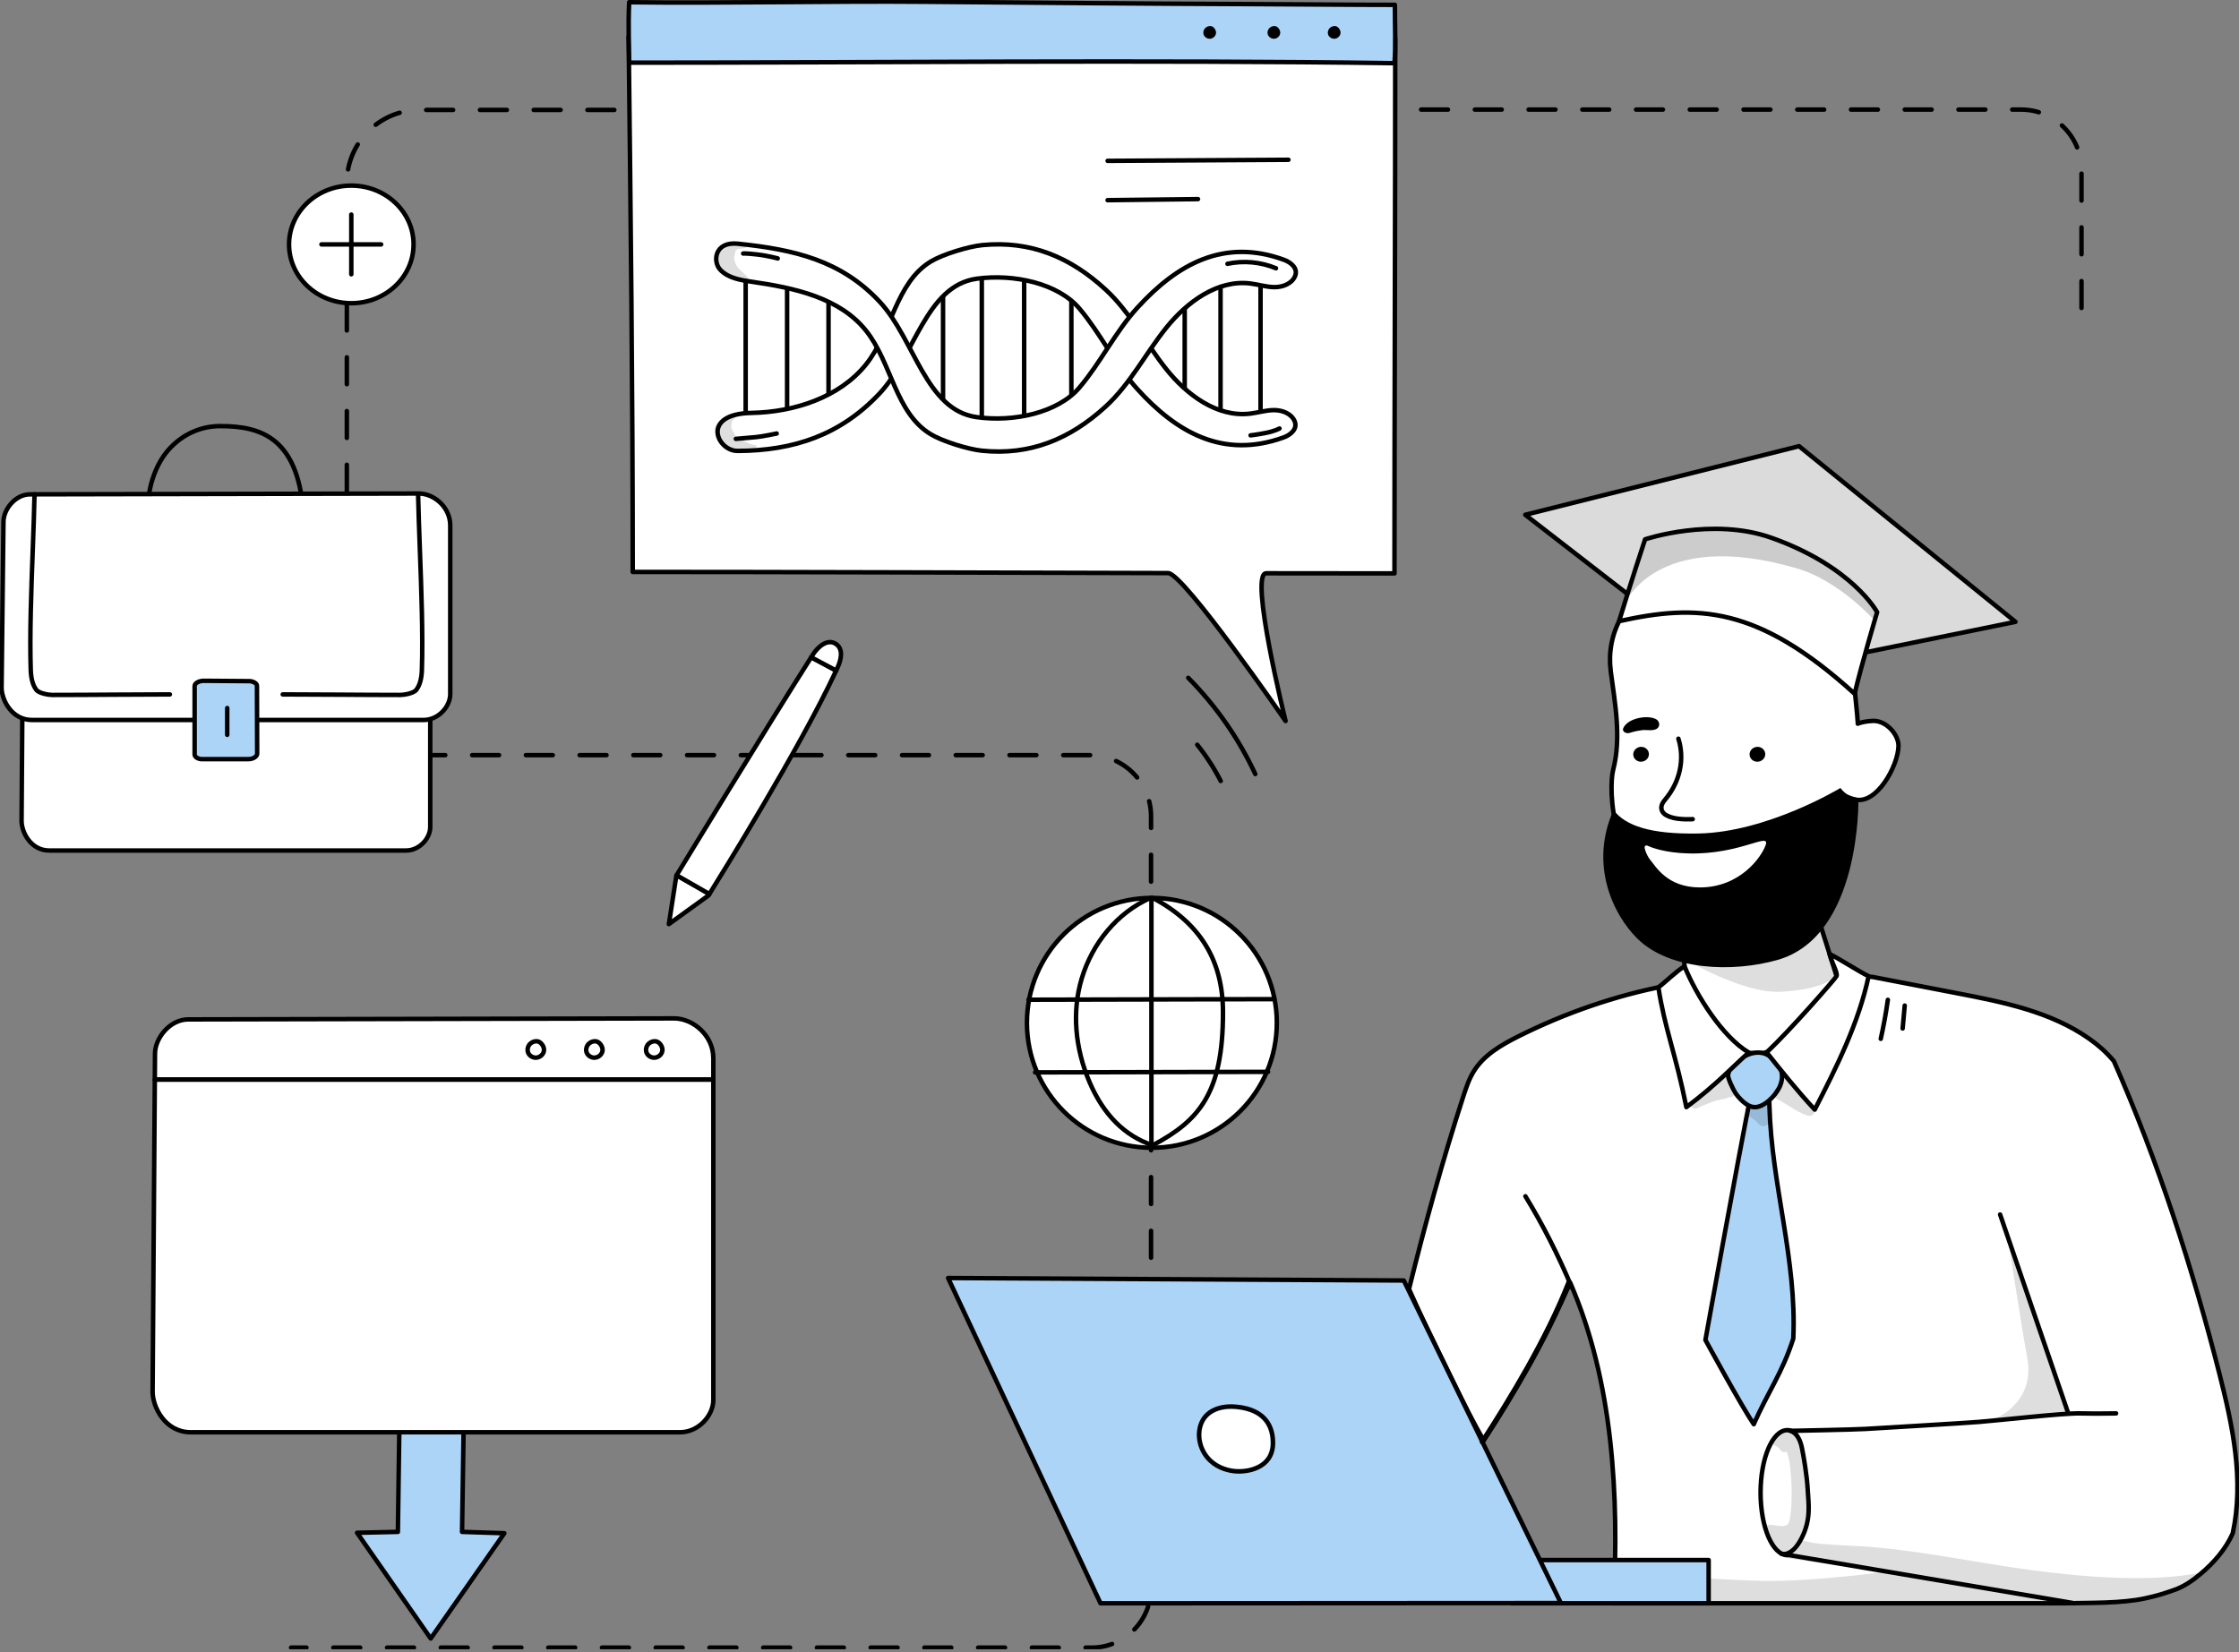 <svg width="500" height="369" viewBox="0 0 500 369" fill="none" xmlns="http://www.w3.org/2000/svg">
<rect x="0" y="0" width="500" height="369" fill="#808080" stroke="none"/>
<g clip-path="url(#clip0_28_469)">
<path d="M77.445 124.664V168.671H243.377C250.926 168.671 257.046 174.791 257.046 182.341V354.73C257.046 362.068 251.095 368.026 243.75 368.026L65 368.026" stroke="black" stroke-linecap="round" stroke-linejoin="round" stroke-dasharray="6 6"/>
<path d="M464.83 68.79V37.965C464.83 30.515 458.788 24.479 451.344 24.479H276.807" stroke="black" stroke-linecap="round" stroke-linejoin="round" stroke-dasharray="6 6"/>
<path d="M161.185 24.557H93.748C84.748 24.557 77.452 31.853 77.452 40.853V124.657" stroke="black" stroke-linecap="round" stroke-linejoin="round" stroke-dasharray="6 6"/>
<path d="M78.452 67.726C86.129 67.726 92.353 61.846 92.353 54.592C92.353 47.339 86.129 41.458 78.452 41.458C70.774 41.458 64.55 47.339 64.55 54.592C64.55 61.846 70.774 67.726 78.452 67.726Z" fill="white" stroke="black" stroke-linecap="round" stroke-linejoin="round"/>
<path d="M78.452 47.93V61.261" stroke="black" stroke-linecap="round" stroke-linejoin="round"/>
<path d="M85.114 54.592H71.783" stroke="black" stroke-linecap="round" stroke-linejoin="round"/>
<path d="M103.184 342.167L103.719 306.772L89.353 306.525L88.853 342.167L79.74 342.371L96.184 365.984L112.628 342.47L103.184 342.167Z" fill="#ACD4F7" stroke="black" stroke-linecap="round" stroke-linejoin="round"/>
<path d="M159.298 236.391C159.298 231.179 154.65 227.475 150.558 227.475L42.029 227.7C37.937 227.7 34.613 231.884 34.613 235.37L34.571 241.144H159.298V236.391Z" fill="white" stroke="black" stroke-linecap="round" stroke-linejoin="round"/>
<path d="M34.571 241.144L34.078 310.849C34.078 314.335 36.916 319.913 42.557 319.913H151.882C155.974 319.913 159.298 316.188 159.298 312.702V241.151H34.571V241.144Z" fill="white" stroke="black" stroke-linecap="round" stroke-linejoin="round"/>
<path d="M146.537 232.609C145.762 232.461 144.931 232.884 144.544 233.51C144.213 234.046 144.164 234.729 144.452 235.278C144.741 235.834 145.375 236.229 146.051 236.25C147.037 236.271 147.91 235.44 147.931 234.546C147.952 233.651 147.206 232.743 146.537 232.609Z" stroke="black"/>
<path d="M133.171 232.609C132.396 232.461 131.565 232.884 131.178 233.51C130.847 234.046 130.797 234.729 131.086 235.278C131.375 235.834 132.009 236.229 132.685 236.25C133.671 236.271 134.544 235.44 134.565 234.546C134.586 233.651 133.84 232.743 133.171 232.609Z" stroke="black"/>
<path d="M120.093 232.609C119.318 232.461 118.487 232.884 118.1 233.51C117.769 234.046 117.72 234.729 118.008 235.278C118.297 235.834 118.931 236.229 119.607 236.25C120.593 236.271 121.466 235.44 121.487 234.546C121.509 233.651 120.762 232.743 120.093 232.609Z" stroke="black"/>
<path d="M33.289 116.692C32.331 111.079 34.127 104.396 37.669 100.424C40.684 97.044 44.768 95.177 49.163 95.177C58.374 95.177 67.015 97.734 67.874 116.262" stroke="black" stroke-linecap="round" stroke-linejoin="round"/>
<path d="M96.079 129.107V184.721C96.079 187.263 93.656 189.975 90.677 189.975H10.993C6.887 189.975 4.817 185.911 4.817 183.369L5.204 128.361C5.204 125.819 7.627 122.769 10.606 122.769L89.705 122.607C92.691 122.607 96.079 125.312 96.079 129.107Z" fill="white" stroke="black" stroke-linecap="round" stroke-linejoin="round"/>
<path d="M100.544 117.375V155.044C100.544 157.833 97.889 160.819 94.614 160.819H7.134C2.627 160.819 0.352 156.361 0.352 153.566L0.775 116.558C0.775 113.769 3.43 110.417 6.704 110.417L93.551 110.234C96.825 110.234 100.544 113.206 100.544 117.375Z" fill="white" stroke="black" stroke-linecap="round" stroke-linejoin="round"/>
<path d="M55.459 169.566H45.057C44.289 169.566 43.465 169.101 43.465 168.531V153.249C43.465 152.46 44.698 152.066 45.465 152.066L55.684 152.143C56.451 152.143 57.381 152.608 57.381 153.178L57.43 168.347C57.43 168.918 56.613 169.566 55.459 169.566Z" fill="#ACD4F7" stroke="black" stroke-linecap="round" stroke-linejoin="round"/>
<path d="M37.937 155.108C33.824 155.108 29.768 155.136 25.479 155.164C21.106 155.192 16.592 155.228 11.683 155.228C10.909 155.228 8.718 154.89 8.106 154.08C7.338 153.073 6.93 151.615 6.866 149.615C6.606 141.84 6.986 131.678 7.317 122.713C7.479 118.29 7.634 114.114 7.711 110.41" stroke="black" stroke-linecap="round" stroke-linejoin="round"/>
<path d="M63.142 155.108C67.254 155.108 71.311 155.136 75.6 155.164C79.973 155.192 84.487 155.228 89.395 155.228C90.17 155.228 92.36 154.89 92.973 154.08C93.741 153.073 94.149 151.615 94.213 149.615C94.473 141.84 94.093 131.678 93.762 122.713C93.6 118.29 93.445 114.114 93.367 110.41" stroke="black" stroke-linecap="round" stroke-linejoin="round"/>
<path d="M50.74 158.15V164.136" stroke="black" stroke-linecap="round" stroke-linejoin="round"/>
<path d="M158.206 200.024L149.368 206.411L151.044 195.573C151.044 195.573 151.065 195.538 151.094 195.496L158.418 199.693C158.284 199.904 158.213 200.024 158.213 200.024H158.206Z" fill="white" stroke="black" stroke-linecap="round" stroke-linejoin="round"/>
<path d="M158.418 199.693L151.094 195.496C152.101 193.841 170.7 163.242 181.151 146.812L186.728 149.777C178.911 166.678 160.538 196.292 158.418 199.686V199.693Z" fill="white" stroke="black" stroke-linecap="round" stroke-linejoin="round"/>
<path d="M186.728 149.777L181.15 146.812C181.277 146.615 181.404 146.411 181.524 146.22C182.636 144.481 184.791 142.558 186.693 143.847C188.376 144.988 187.834 147.354 187.08 149.016C186.967 149.263 186.841 149.523 186.728 149.784V149.777Z" fill="white" stroke="black" stroke-linecap="round" stroke-linejoin="round"/>
<path d="M311.406 128.079C311.406 91.262 311.575 47.888 311.575 8.634C250.842 8.634 193.052 8.162 140.382 8.162C140.833 47.325 141.298 86.825 141.298 127.748C176.531 127.748 219.778 127.91 260.856 128.009C264.285 128.016 287.089 161.052 287.089 161.052C287.089 161.052 278.898 128.044 282.758 128.051C292.603 128.065 302.202 128.079 311.413 128.079H311.406Z" fill="white" stroke="black" stroke-linecap="round" stroke-linejoin="round"/>
<path d="M280.574 0.923C255.898 0.831 231.222 0.613 206.545 0.394C185.665 0.211 161.381 0.768 140.5 0.5C140.239 6.12 140.5 10.5 140.5 14C194.177 14 257.384 13.345 311.413 14.113C311.716 10.55 311.497 5.5 311.497 1.085C302.413 1.085 289.652 0.958 280.574 0.923Z" fill="#ACD4F7" stroke="black" stroke-linecap="round" stroke-linejoin="round"/>
<path d="M298.286 5.838C297.68 5.725 297.04 6.049 296.737 6.535C296.483 6.951 296.441 7.479 296.666 7.909C296.892 8.338 297.385 8.648 297.906 8.662C298.666 8.683 299.35 8.035 299.364 7.338C299.378 6.641 298.807 5.937 298.279 5.838H298.286Z" fill="black"/>
<path d="M284.821 5.838C284.216 5.725 283.575 6.049 283.272 6.535C283.018 6.951 282.976 7.479 283.202 7.909C283.427 8.338 283.92 8.648 284.441 8.662C285.202 8.683 285.885 8.035 285.899 7.338C285.913 6.641 285.342 5.937 284.814 5.838H284.821Z" fill="black"/>
<path d="M270.483 5.838C269.877 5.725 269.236 6.049 268.934 6.535C268.68 6.951 268.638 7.479 268.863 7.909C269.089 8.338 269.581 8.648 270.103 8.662C270.863 8.683 271.546 8.035 271.56 7.338C271.574 6.641 271.004 5.937 270.476 5.838H270.483Z" fill="black"/>
<path d="M280.321 172.897C276.589 164.904 271.553 157.671 265.349 151.404" stroke="black" stroke-linecap="round" stroke-linejoin="round"/>
<path d="M272.602 174.446C271.137 171.58 269.377 168.862 267.363 166.354" stroke="black" stroke-linecap="round" stroke-linejoin="round"/>
<path d="M257.229 256.37C272.639 256.37 285.131 243.878 285.131 228.468C285.131 213.058 272.639 200.566 257.229 200.566C241.819 200.566 229.327 213.058 229.327 228.468C229.327 243.878 241.819 256.37 257.229 256.37Z" fill="white" stroke="black" stroke-linecap="round" stroke-linejoin="round"/>
<path d="M257.398 255.799C257.398 255.799 257.356 255.799 257.335 255.792C251.166 253.715 246.468 249.018 243.363 241.834C240.018 234.095 239.377 225.834 241.56 218.581C243.94 210.665 249.44 203.911 256.905 200.566C256.962 200.538 257.462 200.58 257.518 200.608C268.053 206.242 273.11 214.581 273.11 226.137C273.11 244.137 267.849 250.243 257.49 255.778C257.462 255.792 257.426 255.799 257.398 255.799Z" stroke="black" stroke-linecap="round" stroke-linejoin="round"/>
<path d="M257.13 200.841V255.771" stroke="black" stroke-linecap="round" stroke-linejoin="round"/>
<path d="M231.151 239.532L283.173 239.412" stroke="black" stroke-linecap="round" stroke-linejoin="round"/>
<path d="M229.687 223.299L284.568 223.172" stroke="black" stroke-linecap="round" stroke-linejoin="round"/>
<path d="M166.517 60.811V94.142" stroke="black" stroke-linecap="round" stroke-linejoin="round"/>
<path d="M175.77 60.811V94.142" stroke="black" stroke-linecap="round" stroke-linejoin="round"/>
<path d="M185.024 60.811V94.142" stroke="black" stroke-linecap="round" stroke-linejoin="round"/>
<path d="M210.595 60.811V94.142" stroke="black" stroke-linecap="round" stroke-linejoin="round"/>
<path d="M219.25 60.811V94.142" stroke="black" stroke-linecap="round" stroke-linejoin="round"/>
<path d="M228.708 60.811V94.142" stroke="black" stroke-linecap="round" stroke-linejoin="round"/>
<path d="M264.56 63.952V91.001" stroke="black" stroke-linecap="round" stroke-linejoin="round"/>
<path d="M272.567 60.24V94.713" stroke="black" stroke-linecap="round" stroke-linejoin="round"/>
<path d="M281.497 60.24V94.713" stroke="black" stroke-linecap="round" stroke-linejoin="round"/>
<path d="M239.25 63.839V91.114" stroke="black" stroke-linecap="round" stroke-linejoin="round"/>
<path d="M164.678 100.72C177.34 100.677 187.728 97.121 196.404 87.903C204.277 79.529 206.735 63.818 218.116 62.254C226.454 61.114 236.313 63.311 241.06 68.931C245.806 74.55 248.996 81.381 253.926 86.839C262.828 96.706 273.25 102.53 286.617 97.72C288.328 97.107 289.821 95.727 289.103 94.058C288.384 92.389 286.384 91.614 284.567 91.607C282.75 91.6 280.976 92.17 279.173 92.389C271.821 93.276 265.025 88.206 260.412 82.41C255.799 76.614 252.419 69.797 246.982 64.761C239.038 57.416 230.13 53.698 219.362 54.747C216.299 55.05 210.58 56.789 207.932 58.367C200.003 63.085 199.158 74.276 193.355 81.452C187.404 88.811 177.305 92.051 167.84 92.227C156.396 92.438 160.101 100.727 164.678 100.713V100.72Z" fill="white" stroke="black" stroke-linecap="round" stroke-linejoin="round"/>
<path d="M164.791 54.437C177.383 55.747 187.826 58.149 196.453 67.409C204.284 75.818 206.665 91.543 218.045 93.163C226.376 94.346 236.243 92.198 241.024 86.6C245.799 81.001 249.024 74.191 253.982 68.748C262.933 58.93 273.377 53.156 286.722 58.029C288.433 58.656 289.919 60.036 289.194 61.705C288.469 63.374 286.469 64.135 284.645 64.135C282.828 64.135 281.06 63.55 279.25 63.325C271.905 62.402 265.081 67.438 260.44 73.212C255.799 78.987 252.384 85.79 246.926 90.79C238.947 98.1 230.017 101.776 219.256 100.67C216.193 100.354 210.489 98.586 207.848 96.994C199.939 92.234 199.151 81.043 193.383 73.839C187.467 66.452 177.291 64.297 167.918 62.938C165.382 62.571 162.643 62.128 160.868 60.282C159.094 58.437 159.565 53.895 164.798 54.437H164.791Z" fill="white" stroke="black" stroke-linecap="round" stroke-linejoin="round"/>
<path d="M274.117 58.923C277.708 58.156 281.553 58.508 284.941 59.923" stroke="black" stroke-linecap="round" stroke-linejoin="round"/>
<g opacity="0.13">
<path d="M166.756 98.825C166.002 98.48 165.284 98.051 164.559 97.621C164.46 97.544 164.319 97.431 164.192 97.318C164.143 97.22 164.094 97.128 164.045 97.03C163.876 96.614 163.594 96.255 163.418 95.853C163.214 95.375 163.319 94.656 163.46 94.17C163.488 94.086 163.516 93.994 163.573 93.924C163.643 93.832 163.749 93.783 163.847 93.72C164.023 93.607 164.164 93.452 164.27 93.276C163.538 93.192 162.805 93.396 162.136 93.677C161.826 93.811 161.538 94.001 161.235 94.128C161.002 94.227 160.77 94.262 160.552 94.389C159.552 94.987 159.354 96.128 159.89 97.1C160.277 97.804 160.657 98.635 161.214 99.22C161.77 99.804 162.904 100.008 163.65 100.114C164.904 100.297 166.157 100.177 167.411 100.149C167.96 100.135 168.587 100.149 168.946 99.741C169.002 99.677 169.045 99.586 168.995 99.523C168.967 99.48 168.911 99.473 168.855 99.466C168.101 99.353 167.411 99.121 166.756 98.818V98.825Z" fill="black"/>
</g>
<g opacity="0.13">
<path d="M164.509 59.388C164.439 59.261 164.376 59.135 164.326 58.994C163.904 57.853 163.981 58.395 163.96 57.388C163.96 57.106 164.129 56.867 164.185 56.599C164.221 56.437 164.164 56.198 164.242 56.043C164.467 55.592 165.34 55.543 165.777 55.48C166.087 55.437 166.411 55.402 166.678 55.24C166.643 55.135 166.545 55.071 166.453 55.015C165.953 54.712 165.347 54.613 164.756 54.635C163.178 54.698 161.96 55.268 160.805 56.325C160.263 56.818 160.326 57.48 160.39 58.177C160.516 59.501 161.115 60.769 162.185 61.578C162.862 62.163 164.136 62.177 164.988 62.254C165.742 62.325 166.495 62.388 167.256 62.459C166.664 61.191 165.185 60.564 164.509 59.374V59.388Z" fill="black"/>
</g>
<path d="M173.446 96.832C173.446 96.832 170.094 97.53 168.904 97.628C167.714 97.727 164.326 98.03 164.326 98.03" stroke="black" stroke-linecap="round" stroke-linejoin="round"/>
<path d="M173.678 57.726C173.678 57.726 171.587 57.128 169.002 56.832C166.418 56.536 165.96 56.628 165.96 56.628" stroke="black" stroke-linecap="round" stroke-linejoin="round"/>
<path d="M285.729 95.706C285.729 95.706 284.736 96.297 282.631 96.706C280.525 97.114 279.271 97.241 279.271 97.241" stroke="black" stroke-linecap="round" stroke-linejoin="round"/>
<path d="M247.348 35.93L287.722 35.691" stroke="black" stroke-linecap="round" stroke-linejoin="round"/>
<path d="M247.341 44.712L267.532 44.472" stroke="black" stroke-linecap="round" stroke-linejoin="round"/>
<path d="M374.09 192.411C375.773 203.672 376.484 215.073 376.203 226.454C376.181 227.405 376.16 228.398 376.59 229.243C377.026 230.116 377.872 230.693 378.71 231.2C384.456 234.686 391.548 236.278 398.048 234.574C404.548 232.862 410.217 227.531 410.816 220.313C408.069 211.066 403.485 198.165 399.935 183.334C391.97 186.862 383.632 189.545 374.09 192.411Z" fill="white" stroke="black" stroke-linecap="round" stroke-linejoin="round"/>
<path d="M360.329 358.118C361.569 334.131 360.245 308.561 350.653 286.539C345.146 298.835 338.632 310.533 331.322 321.709C328.962 317.688 326.878 313.448 324.793 309.209C324.258 308.117 323.723 307.033 323.188 305.941C320.251 299.976 317.321 294.011 314.652 287.927C318.237 273.448 322.188 259.053 326.786 244.87C327.42 242.919 328.075 240.947 329.167 239.208C331.427 235.609 335.293 233.377 339.096 231.475C349.554 226.243 360.709 222.398 371.949 220.214C372.998 218.559 374.526 217.214 376.301 216.376C377.85 222.299 381.534 227.468 385.808 231.848C387.773 233.855 390.365 235.877 393.027 235.595C400.294 233.102 404.435 225.588 410.527 220.912C412.654 219.278 415.238 217.94 418.133 218.207C424.4 219.419 430.675 220.623 436.943 221.834C447.295 223.827 457.999 225.968 466.612 232.06C468.486 233.384 470.267 234.912 472.056 237.017C481.972 259.518 489.549 282.997 495.62 306.821C498.57 318.406 501.183 330.547 498.599 342.498C497.035 346.019 494.43 349.005 491.486 351.498C489.69 353.019 487.718 354.392 485.493 355.16C482.965 356.033 481.634 356.456 479.021 357.019C473.746 358.16 466.859 357.998 461.19 358.111H360.343L360.329 358.118Z" fill="white" stroke="black" stroke-linecap="round" stroke-linejoin="round"/>
<path opacity="0.13" d="M360.674 351.047L360.977 357.935L411.52 358.118H453.393L462.147 357.935L421.414 351.047C421.414 351.047 405.097 353.287 394.026 353.118C382.956 352.949 360.681 351.047 360.681 351.047H360.674Z" fill="black"/>
<path d="M381.562 348.463H337.561V358.118H381.562V348.463Z" fill="#ACD4F7" stroke="black" stroke-linecap="round" stroke-linejoin="round"/>
<path d="M391.125 243.87C387.97 259.518 380.843 299.3 380.843 299.3C380.843 299.3 388.942 314.173 391.639 318.117C394.851 310.814 398.02 306.659 400.463 298.997C401.294 281.532 395.597 264.546 395.139 247.06C395.111 245.975 395.09 244.842 394.653 243.905C394.217 242.968 393.21 242.363 391.118 243.87H391.125Z" fill="#ACD4F7" stroke="black" stroke-linecap="round" stroke-linejoin="round"/>
<path d="M395.118 235.87C393.731 234.862 391.865 234.947 390.372 235.567C388.167 236.475 386.308 237.771 385.9 240.123C385.794 240.722 386.956 243.229 387.548 244.137C388.252 245.208 390.048 247.165 391.597 247.292C392.921 247.398 394.153 246.616 395.146 245.729C396.942 244.123 398.407 241.75 397.837 239.412C397.492 238.01 396.492 236.863 395.118 235.87Z" fill="#ACD4F7" stroke="black" stroke-linecap="round" stroke-linejoin="round"/>
<path d="M446.654 271.279L461.908 315.807" stroke="black" stroke-linecap="round" stroke-linejoin="round"/>
<path d="M211.721 285.462L313.483 286.018L348.561 358.061L245.757 358.118L211.721 285.462Z" fill="#ACD4F7" stroke="black" stroke-linecap="round" stroke-linejoin="round"/>
<path d="M276.088 314.814C273.201 314.533 270.046 315.3 268.863 317.955C267.687 320.61 268.588 323.934 270.729 325.892C272.87 327.85 276.046 328.476 278.877 327.843C280.405 327.498 281.919 326.758 282.8 325.462C283.412 324.561 283.673 323.455 283.68 322.371C283.701 318.8 282.074 315.406 276.081 314.821L276.088 314.814Z" fill="white"/>
<path d="M276.715 328.667C274.313 328.667 272.004 327.843 270.342 326.322C267.94 324.131 267.095 320.512 268.335 317.716C269.468 315.166 272.391 313.864 276.152 314.23C282.905 314.892 284.3 319.019 284.278 322.364C284.271 323.674 283.933 324.85 283.3 325.779C282.201 327.399 280.363 328.103 279.018 328.406C278.257 328.575 277.483 328.66 276.722 328.66L276.715 328.667Z" stroke="black" stroke-linecap="round" stroke-linejoin="round"/>
<path d="M331.032 322.645C330.927 322.645 330.814 322.617 330.716 322.554C330.441 322.378 330.363 322.019 330.54 321.744C336.857 311.955 344.758 299.068 349.821 286.236C349.941 285.934 350.279 285.786 350.582 285.905C350.885 286.025 351.033 286.363 350.913 286.666C345.814 299.596 337.871 312.547 331.525 322.378C331.413 322.554 331.223 322.645 331.032 322.645Z" fill="black"/>
<path d="M419.999 232.039C420.64 229.172 421.175 226.243 421.584 223.327" stroke="black" stroke-linecap="round" stroke-linejoin="round"/>
<path d="M424.886 229.722L425.351 224.609" stroke="black" stroke-linecap="round" stroke-linejoin="round"/>
<g opacity="0.13">
<path d="M410.125 218.038C410.456 217.799 402.604 195.453 402.006 193.115C401.977 193.003 401.97 192.897 401.977 192.799C401.583 192.587 375.611 202.763 375.611 202.763L376.597 214.419C376.597 214.419 389.421 222.088 397.963 221.517C406.506 220.947 408.794 219.003 410.125 218.038Z" fill="black"/>
</g>
<g opacity="0.13">
<path d="M392.928 247.489C392.47 247.088 391.991 246.665 391.456 246.595C389.928 246.334 389.203 248.489 390.541 249.25C391.541 249.961 392.083 250.349 392.372 250.651C392.724 251.025 393.048 251.518 393.625 251.525C394.513 251.701 395.294 250.806 395.182 249.947C395.266 248.701 395.09 248.532 395.315 247.856C395.667 246.109 393.203 245.778 392.935 247.482L392.928 247.489Z" fill="black"/>
</g>
<g opacity="0.13">
<path d="M404.696 246.834C404.336 246.25 403.604 245.933 403.139 245.426C402.034 244.426 400.801 243.102 400.491 242.595C400.224 242.243 399.949 241.891 399.717 241.51C399.505 241.109 399.231 240.701 398.766 240.595C397.724 240.271 396.766 241.517 397.343 242.447C397.477 242.658 397.625 242.863 397.766 243.067C397.653 243.018 397.541 242.975 397.421 242.975C396.062 242.743 395.414 244.658 396.604 245.334C398.026 246.123 399.407 246.975 400.787 247.842C402.118 248.581 403.146 249.074 403.85 249.25C405.238 249.489 405.9 247.539 404.703 246.834H404.696Z" fill="black"/>
</g>
<g opacity="0.13">
<path d="M387.399 243.208C387.068 242.595 386.78 241.968 386.399 241.384C386.216 241.074 386.118 240.694 385.801 240.496C385.047 239.877 384.076 240.341 383.78 241.081C383.737 241.088 383.695 241.088 383.653 241.102C383.118 241.243 382.787 241.729 382.421 242.102C381.808 242.764 381.871 242.905 381.787 243.116C381.787 243.123 381.78 243.13 381.773 243.137C381.674 243.299 381.611 243.468 381.575 243.63C381.033 243.834 380.498 244.067 379.97 244.32C379.174 244.715 378.195 244.933 377.589 245.609C376.73 246.658 378.047 248.144 379.209 247.454C380.075 246.975 381.082 246.651 382.653 246.018C383.554 245.701 384.505 245.588 385.428 245.363C385.667 245.299 385.864 245.194 386.019 245.074C386.977 245.334 387.977 244.236 387.385 243.208H387.399Z" fill="black"/>
</g>
<path d="M376.174 215.841C378.864 222.44 384.639 231.581 390.52 235.102C387.322 237.898 383.308 242.299 376.59 247.299C374.224 235.447 371.766 229.806 370.343 220.538C371.886 219.39 374.266 216.996 376.181 215.841H376.174Z" fill="white" stroke="black" stroke-linecap="round" stroke-linejoin="round"/>
<path d="M394.526 235.074C397.879 239.292 401.224 243.518 405.259 247.849C410.139 238.327 415.069 228.51 417.287 218.038C415.203 217.073 410.66 214.073 408.576 213.102C409.182 215.327 410.421 217.334 410.125 218.038C409.935 218.489 399.752 230.165 394.526 235.067V235.074Z" fill="white" stroke="black" stroke-linecap="round" stroke-linejoin="round"/>
<path d="M340.646 267.208C344.512 273.497 347.991 280.384 351.026 287.596" stroke="black" stroke-linecap="round" stroke-linejoin="round"/>
<path d="M399.125 347.35C402.419 347.35 405.09 341.104 405.09 333.399C405.09 325.694 402.419 319.448 399.125 319.448C395.831 319.448 393.16 325.694 393.16 333.399C393.16 341.104 395.831 347.35 399.125 347.35Z" fill="white" stroke="black" stroke-linecap="round" stroke-linejoin="round"/>
<path d="M463.239 358.118L397.808 347.061C397.808 347.061 400.055 347.949 402.28 343.646C404.512 339.35 403.85 335.871 403.688 332.73C403.526 329.589 402.766 325.181 402.372 323.321C401.632 319.814 399.759 319.603 399.759 319.603C399.759 319.603 414.02 319.336 416.583 319.174C419.146 319.012 437.745 317.934 441.964 317.603C446.182 317.272 460.816 315.617 464.45 315.702C468.084 315.786 472.549 315.702 472.549 315.702" fill="white"/>
<path d="M463.239 358.118L397.808 347.061C397.808 347.061 400.055 347.949 402.28 343.646C404.512 339.35 403.85 335.871 403.688 332.73C403.526 329.589 402.766 325.181 402.372 323.321C401.632 319.814 399.759 319.603 399.759 319.603C399.759 319.603 414.02 319.336 416.583 319.174C419.146 319.012 437.745 317.934 441.964 317.603C446.182 317.272 460.816 315.617 464.45 315.702C468.084 315.786 472.549 315.702 472.549 315.702" stroke="black" stroke-linecap="round" stroke-linejoin="round"/>
<path opacity="0.13" d="M414.963 345.336C427.724 346.096 440.267 348.892 452.936 350.618C464.788 352.23 480.415 353.582 491.549 351.244C489.542 352.737 486.493 355.132 482.056 355.935C479.169 356.456 476.45 357.688 473.521 357.78C468.183 357.935 465.063 358.118 459.753 357.533C456.527 357.174 450.936 355.526 447.724 355.061C445.084 354.681 442.436 354.301 439.795 353.92C426.182 351.963 412.569 349.998 398.956 348.04C398.548 347.984 398.005 347.723 398.146 347.336C398.245 347.047 400.724 345.526 401.146 345.096C401.865 344.357 401.484 344.322 402.442 344.188C403.104 344.096 404.146 344.512 404.829 344.61C408.189 345.089 411.583 345.146 414.963 345.35V345.336Z" fill="black"/>
<g opacity="0.13">
<path d="M403.16 327.751C403.048 326.343 402.836 324.934 402.322 323.61C401.977 322.688 401.632 321.758 401.09 320.927C400.759 320.385 400.421 319.772 399.752 319.617C398.942 319.378 398.146 320.005 397.449 320.357C396.724 320.723 396.125 321.364 395.85 322.131C395.822 322.216 395.794 322.314 395.815 322.406C395.836 322.49 395.907 322.554 395.97 322.617C396.308 322.92 396.703 323.054 397.069 323.3C397.435 323.547 397.343 323.61 397.604 323.92C397.801 324.152 398.005 324.307 398.315 324.357C398.372 324.364 399.041 324.336 399.005 324.251C399.245 324.92 399.428 325.681 399.674 326.857C399.886 328.92 400.104 330.991 400.104 333.061C400.076 334.505 400.083 335.948 399.949 337.385C399.773 338.279 399.843 340.413 398.836 340.751C397.456 341.216 395.914 340.272 394.519 340.737C393.724 341.005 394.055 342.272 394.217 342.843C394.505 343.822 395.146 344.188 395.9 344.829C396.4 345.251 396.872 345.589 397.287 346.089C397.703 346.589 398.167 346.97 398.879 346.794C399.456 346.653 399.724 346.082 400.139 345.709C400.865 344.892 401.555 344.026 402.048 343.047C402.998 341.019 403.463 338.751 403.555 336.519C403.576 333.596 403.477 330.674 403.139 327.772L403.16 327.751Z" fill="black"/>
</g>
<path d="M387.815 151.558L340.61 114.988L401.752 99.663L450.077 138.896L387.815 151.558Z" fill="#DBDBDB" stroke="black" stroke-linecap="round" stroke-linejoin="round"/>
<path d="M359.681 149.805C360.646 157.087 362.118 164.735 360.237 171.988C359.209 175.946 359.308 196.059 375.442 201.785C383.921 204.792 393.667 204.172 402.421 198.869C408.358 195.27 415.576 189.651 414.147 178.545C419.055 179.911 423.9 171.031 423.957 166.615C423.992 164.073 421.182 160.876 418.217 161.023C415.921 161.136 414.865 161.65 414.865 161.65C414.865 161.65 415.006 161.207 413.316 146.263C411.625 131.319 396.484 120.699 376.392 127.227C362.054 131.889 358.702 142.326 359.695 149.805H359.681Z" fill="white" stroke="black" stroke-linecap="round" stroke-linejoin="round"/>
<path d="M394.196 168.256C394.076 167.347 393.203 166.707 392.245 166.833C391.287 166.96 390.597 167.798 390.717 168.707C390.836 169.615 391.71 170.256 392.667 170.129C393.625 170.002 394.315 169.164 394.196 168.256Z" fill="black"/>
<path d="M368.217 168.256C368.097 167.347 367.224 166.707 366.266 166.833C365.308 166.96 364.618 167.798 364.738 168.707C364.857 169.615 365.731 170.256 366.688 170.129C367.646 170.002 368.336 169.164 368.217 168.256Z" fill="black"/>
<path d="M378 182.971C378 182.971 374.932 183.174 373.059 182.502C372.541 182.314 371.525 181.981 371.143 181.092C370.675 180.007 371.467 179.06 371.892 178.547C375.162 174.636 376.257 169.576 374.809 165" stroke="black" stroke-linecap="round" stroke-linejoin="round"/>
<path d="M414.168 154.96C415.654 148.608 419.189 136.734 419.189 136.734C419.189 136.734 413.731 126.558 395.597 120.128C382.351 115.431 367.371 120.466 367.371 120.466C367.371 120.466 364.181 130.115 361.562 138.755C378.998 134.875 392.534 135.312 414.168 154.967V154.96Z" fill="white" stroke="black" stroke-linecap="round" stroke-linejoin="round"/>
<path d="M369.202 160.39C367.054 159.777 363.273 160.636 362.456 162.742C362.336 163.045 362.533 163.397 362.808 163.566C363.47 163.967 364.019 163.664 364.681 163.481C365.343 163.298 365.984 163.192 366.646 163.101C367.653 162.96 368.744 163.298 369.73 162.904C370.857 162.46 370.723 161.087 369.766 160.608C369.597 160.523 369.406 160.453 369.202 160.39Z" fill="black"/>
<path d="M411 176C411 176 394.689 185.918 379.195 186.179C368.618 186.355 363.068 184.489 360.315 180.953C354.885 193.087 360.181 204.256 365.639 209.644C372.9 216.799 386.956 217.25 396.935 214.419C415.668 209.102 415 178.5 415 178.5L414 178C414 178 413.191 177.765 412.654 177.5C411.682 177.021 411 176 411 176Z" fill="black"/>
<path d="M368.252 189.045C368.639 189.235 371.737 190.503 377.097 190.629C388.738 190.911 395.393 185.7 394.287 188.791C393.329 191.468 388.569 198.214 379.625 198.221C372.181 198.221 369.674 193.39 368.371 191.869C368.012 191.453 366.174 188.017 368.252 189.038V189.045Z" fill="white"/>
<g style="mix-blend-mode:multiply" opacity="0.2">
<path d="M401.344 126.981C410.823 129.755 418.64 138.629 418.64 138.629L419.189 136.734C419.189 136.734 410.372 125.72 401.231 122.41C392.09 119.1 383.85 116.84 375.611 118.657L367.371 120.466L362.681 135.108C362.681 135.108 369.66 117.699 401.344 126.981Z" fill="black"/>
</g>
<path opacity="0.13" d="M452.732 303.441C450.887 293.082 448.358 276.229 448.358 276.229L461.915 315.807L444.844 317.209C444.844 317.209 454.577 313.8 452.739 303.441H452.732Z" fill="black"/>
</g>
<defs>
<clipPath id="clip0_28_469">
<rect width="500" height="368.385" fill="white"/>
</clipPath>
</defs>
</svg>
